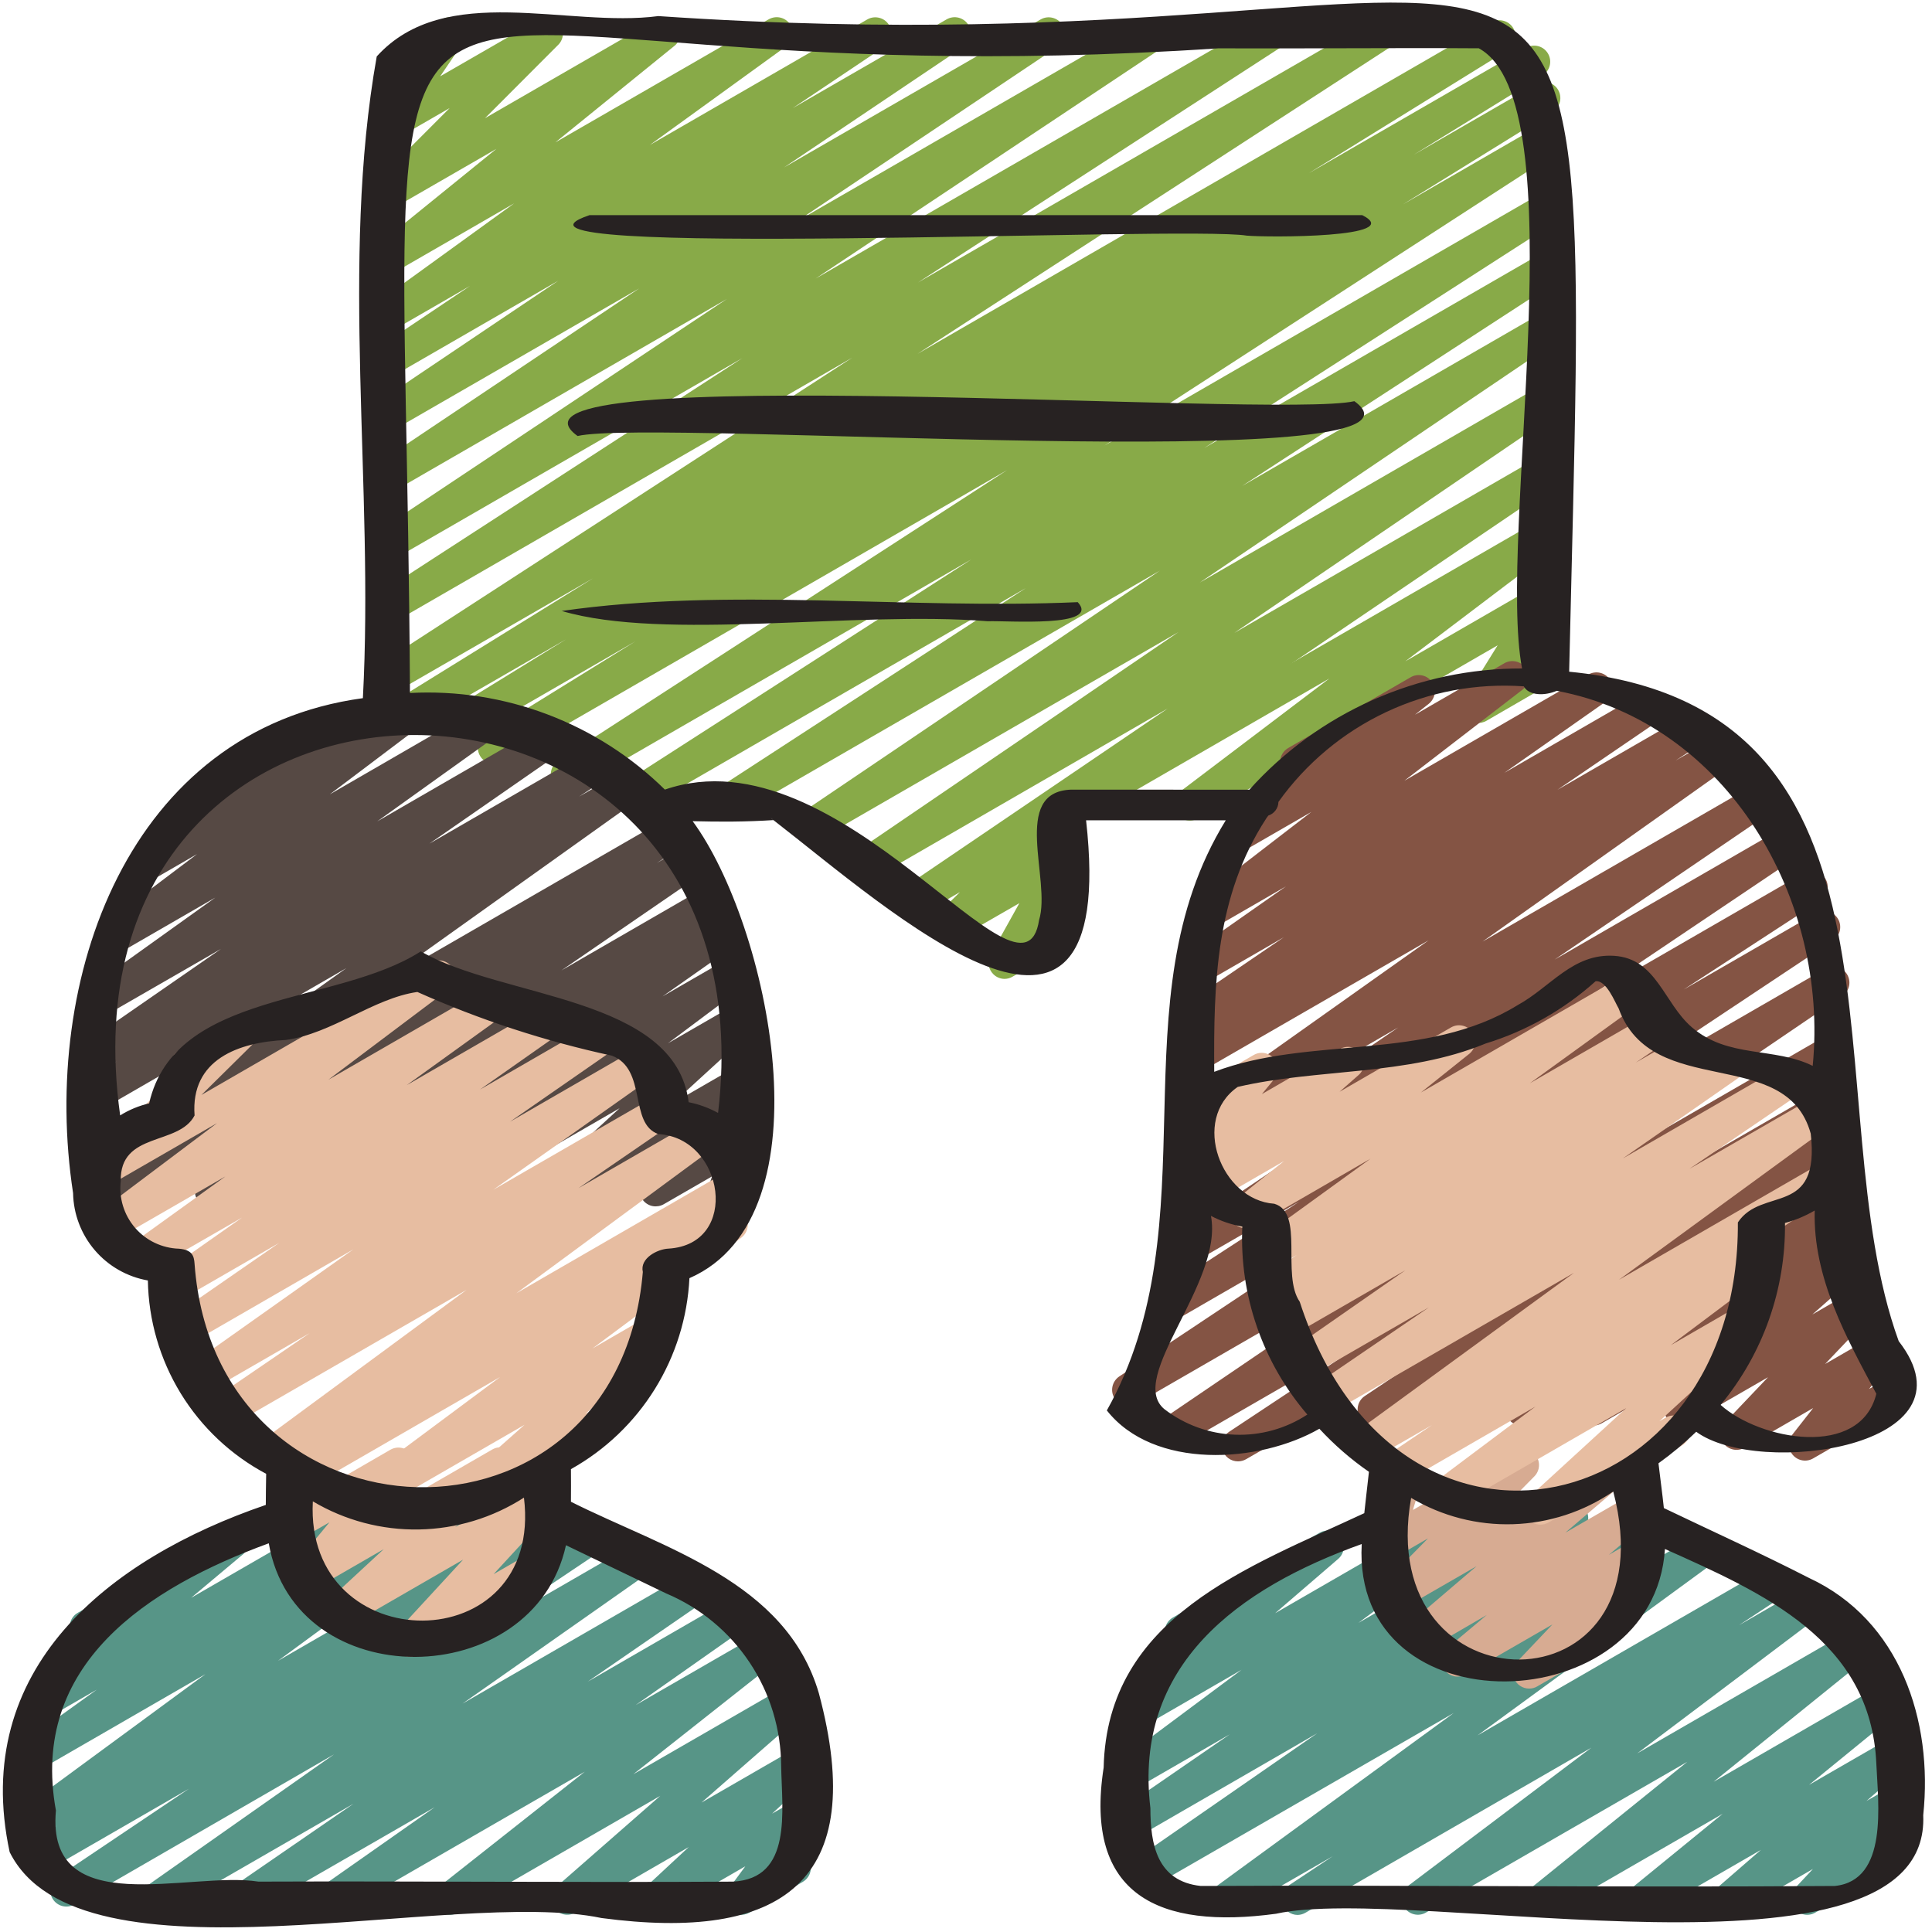 <svg width="52" height="52" viewBox="0 0 52 52" fill="none" xmlns="http://www.w3.org/2000/svg">
<g clip-path="url(#clip0_563_520)">
<path d="M29.012 22.1C28.916 22.1 28.824 22.069 28.748 22.011C28.672 21.952 28.618 21.871 28.593 21.779C28.568 21.687 28.575 21.589 28.611 21.501C28.648 21.413 28.712 21.339 28.795 21.291L41.369 14.032C41.464 13.976 41.578 13.959 41.685 13.984C41.793 14.009 41.888 14.074 41.949 14.166C42.01 14.259 42.034 14.371 42.015 14.48C41.996 14.589 41.936 14.687 41.847 14.753L37.825 17.799L41.37 15.752C41.454 15.702 41.552 15.683 41.649 15.696C41.745 15.709 41.834 15.754 41.902 15.824C41.97 15.894 42.012 15.985 42.021 16.082C42.031 16.179 42.008 16.276 41.955 16.358L41.072 17.783L41.372 17.61C41.421 17.578 41.477 17.557 41.534 17.548C41.592 17.538 41.651 17.541 41.708 17.555C41.764 17.569 41.818 17.594 41.864 17.629C41.911 17.664 41.95 17.708 41.98 17.759C42.009 17.809 42.028 17.865 42.035 17.923C42.042 17.981 42.037 18.04 42.021 18.096C42.004 18.152 41.977 18.205 41.94 18.25C41.903 18.295 41.857 18.332 41.805 18.36L40.01 19.399C39.926 19.449 39.828 19.468 39.731 19.455C39.635 19.442 39.546 19.397 39.478 19.327C39.41 19.257 39.368 19.166 39.359 19.069C39.349 18.972 39.372 18.875 39.425 18.793L40.309 17.369L32.233 22.031C32.138 22.084 32.026 22.099 31.92 22.073C31.814 22.048 31.721 21.983 31.661 21.892C31.6 21.801 31.577 21.69 31.594 21.582C31.612 21.475 31.669 21.378 31.756 21.311L35.78 18.262L29.228 22.045C29.162 22.082 29.087 22.101 29.012 22.1Z" fill="#88AA48"/>
<path d="M27.04 26.347C26.984 26.347 26.928 26.336 26.876 26.314C26.824 26.293 26.777 26.262 26.737 26.222C26.669 26.155 26.625 26.069 26.611 25.975C26.598 25.881 26.615 25.785 26.661 25.702L27.436 24.309L25.78 25.262C25.689 25.314 25.582 25.331 25.479 25.311C25.376 25.289 25.284 25.232 25.221 25.148C25.157 25.065 25.126 24.961 25.133 24.856C25.14 24.751 25.186 24.653 25.26 24.579L25.838 24.011L24.861 24.575C24.764 24.633 24.648 24.65 24.538 24.623C24.428 24.597 24.333 24.528 24.273 24.433C24.213 24.337 24.193 24.221 24.217 24.111C24.241 24 24.307 23.904 24.401 23.841L31.434 19.067L23.573 23.607C23.477 23.66 23.363 23.674 23.257 23.646C23.15 23.618 23.058 23.55 23 23.457C22.941 23.364 22.92 23.252 22.941 23.143C22.962 23.035 23.024 22.939 23.113 22.875L31.718 17.013L22.142 22.539C22.044 22.595 21.93 22.61 21.821 22.583C21.713 22.556 21.619 22.488 21.56 22.393C21.5 22.298 21.48 22.184 21.503 22.074C21.526 21.965 21.59 21.869 21.682 21.805L31.216 15.36L19.686 22.013C19.588 22.067 19.474 22.081 19.366 22.053C19.258 22.024 19.166 21.956 19.107 21.861C19.049 21.766 19.029 21.652 19.053 21.543C19.076 21.434 19.14 21.339 19.232 21.276L27.614 15.826L17.196 21.84C17.099 21.896 16.983 21.911 16.874 21.883C16.765 21.855 16.671 21.785 16.612 21.689C16.554 21.593 16.535 21.478 16.559 21.368C16.584 21.258 16.651 21.162 16.745 21.101L26.143 15.057L15.469 21.219C15.371 21.273 15.256 21.288 15.148 21.26C15.04 21.231 14.947 21.162 14.888 21.067C14.83 20.971 14.811 20.857 14.835 20.748C14.858 20.638 14.924 20.543 15.017 20.48L27.107 12.653L13.495 20.511C13.397 20.562 13.283 20.574 13.177 20.544C13.07 20.514 12.979 20.444 12.923 20.349C12.866 20.254 12.848 20.141 12.872 20.034C12.896 19.926 12.96 19.831 13.051 19.769L17.105 17.26L12.251 20.062C12.153 20.118 12.037 20.133 11.927 20.104C11.818 20.075 11.725 20.004 11.667 19.907C11.609 19.81 11.591 19.695 11.617 19.585C11.643 19.475 11.711 19.379 11.807 19.319L15.246 17.201L11.04 19.627C10.943 19.678 10.829 19.69 10.722 19.66C10.616 19.63 10.525 19.56 10.468 19.465C10.412 19.37 10.393 19.257 10.417 19.149C10.441 19.042 10.505 18.947 10.597 18.885L15.957 15.567L10.643 18.633C10.545 18.693 10.427 18.712 10.315 18.685C10.203 18.658 10.107 18.588 10.047 18.49C9.987 18.392 9.968 18.274 9.995 18.162C10.022 18.05 10.092 17.954 10.19 17.894L22.941 9.625L10.643 16.727C10.594 16.756 10.54 16.776 10.484 16.785C10.428 16.794 10.37 16.792 10.315 16.778C10.26 16.765 10.208 16.741 10.162 16.707C10.116 16.674 10.077 16.632 10.047 16.583C10.017 16.535 9.997 16.481 9.988 16.425C9.98 16.368 9.982 16.311 9.995 16.256C10.008 16.2 10.033 16.148 10.066 16.102C10.1 16.056 10.142 16.017 10.19 15.987L19.978 9.64L10.643 15.028C10.545 15.083 10.43 15.099 10.322 15.071C10.213 15.044 10.119 14.975 10.06 14.88C10.001 14.785 9.981 14.67 10.005 14.561C10.028 14.451 10.093 14.355 10.186 14.292L19.565 8.046L10.643 13.198C10.546 13.252 10.431 13.267 10.323 13.239C10.215 13.212 10.122 13.143 10.063 13.049C10.004 12.954 9.984 12.84 10.007 12.731C10.029 12.622 10.093 12.526 10.185 12.463L17.205 7.762L10.643 11.547C10.546 11.601 10.432 11.616 10.324 11.588C10.217 11.56 10.124 11.492 10.065 11.398C10.006 11.304 9.986 11.191 10.008 11.082C10.03 10.973 10.093 10.877 10.184 10.813L15.025 7.556L10.643 10.085C10.546 10.139 10.431 10.154 10.323 10.126C10.215 10.098 10.122 10.03 10.063 9.936C10.004 9.841 9.984 9.727 10.007 9.618C10.029 9.509 10.093 9.413 10.185 9.35L12.653 7.694L10.643 8.854C10.546 8.909 10.433 8.925 10.325 8.899C10.217 8.873 10.124 8.807 10.063 8.714C10.003 8.621 9.981 8.508 10.001 8.399C10.021 8.29 10.082 8.193 10.172 8.128L13.84 5.473L10.643 7.318C10.548 7.372 10.437 7.389 10.331 7.365C10.225 7.341 10.132 7.277 10.07 7.188C10.008 7.098 9.983 6.989 9.998 6.881C10.014 6.773 10.069 6.675 10.153 6.607L13.36 4.007L10.643 5.574C10.552 5.623 10.446 5.639 10.345 5.618C10.243 5.596 10.152 5.539 10.09 5.457C10.027 5.374 9.995 5.272 10.001 5.168C10.008 5.065 10.051 4.967 10.123 4.892L12.102 2.909L10.645 3.75C10.56 3.799 10.461 3.817 10.364 3.803C10.268 3.788 10.179 3.741 10.112 3.669C10.045 3.597 10.005 3.505 9.997 3.407C9.99 3.31 10.016 3.212 10.071 3.131L10.735 2.154C10.636 2.167 10.535 2.145 10.45 2.092C10.365 2.04 10.301 1.959 10.268 1.864C10.236 1.769 10.237 1.666 10.273 1.572C10.307 1.479 10.374 1.4 10.461 1.349L11.896 0.52C11.981 0.472 12.079 0.453 12.176 0.468C12.273 0.483 12.362 0.53 12.428 0.601C12.495 0.673 12.535 0.765 12.543 0.862C12.55 0.96 12.525 1.057 12.47 1.138L11.848 2.054L14.51 0.52C14.601 0.47 14.707 0.454 14.808 0.476C14.909 0.497 15 0.554 15.063 0.637C15.126 0.719 15.157 0.822 15.151 0.925C15.145 1.029 15.102 1.127 15.03 1.201L13.054 3.181L17.666 0.52C17.761 0.466 17.872 0.449 17.978 0.473C18.084 0.498 18.177 0.561 18.239 0.65C18.3 0.74 18.326 0.849 18.311 0.957C18.295 1.065 18.24 1.163 18.156 1.232L14.949 3.832L20.69 0.52C20.786 0.465 20.9 0.449 21.008 0.475C21.115 0.501 21.209 0.567 21.269 0.66C21.33 0.753 21.352 0.866 21.332 0.975C21.311 1.084 21.25 1.181 21.161 1.246L17.495 3.9L23.349 0.52C23.446 0.466 23.56 0.452 23.668 0.48C23.775 0.507 23.868 0.575 23.926 0.67C23.985 0.764 24.006 0.877 23.983 0.986C23.961 1.094 23.898 1.19 23.807 1.254L21.339 2.909L25.48 0.52C25.577 0.465 25.692 0.449 25.8 0.476C25.909 0.504 26.003 0.572 26.062 0.667C26.121 0.761 26.142 0.876 26.119 0.985C26.096 1.094 26.032 1.191 25.939 1.254L21.102 4.507L28.015 0.52C28.112 0.466 28.226 0.452 28.334 0.48C28.441 0.507 28.534 0.575 28.593 0.67C28.651 0.764 28.672 0.877 28.65 0.986C28.628 1.094 28.564 1.19 28.474 1.254L21.453 5.955L30.872 0.52C30.97 0.467 31.083 0.453 31.191 0.481C31.297 0.509 31.39 0.578 31.448 0.672C31.507 0.766 31.527 0.878 31.505 0.987C31.483 1.095 31.42 1.191 31.329 1.255L21.952 7.498L34.043 0.52C34.141 0.463 34.257 0.447 34.366 0.474C34.476 0.502 34.571 0.571 34.63 0.668C34.689 0.764 34.708 0.88 34.683 0.99C34.658 1.101 34.591 1.197 34.496 1.258L24.707 7.604L36.982 0.52C37.08 0.465 37.195 0.451 37.303 0.479C37.412 0.507 37.505 0.576 37.563 0.672C37.622 0.767 37.641 0.882 37.617 0.991C37.593 1.1 37.528 1.196 37.435 1.258L24.695 9.524L40.153 0.596C40.251 0.544 40.365 0.531 40.473 0.561C40.58 0.591 40.672 0.66 40.729 0.756C40.786 0.851 40.804 0.965 40.78 1.074C40.755 1.182 40.69 1.277 40.597 1.339L35.224 4.664L41.069 1.289C41.167 1.23 41.286 1.213 41.397 1.241C41.508 1.269 41.604 1.34 41.663 1.439C41.722 1.538 41.739 1.656 41.711 1.767C41.682 1.879 41.611 1.974 41.513 2.033L38.054 4.164L41.357 2.258C41.456 2.204 41.571 2.191 41.679 2.221C41.786 2.25 41.879 2.321 41.936 2.417C41.993 2.513 42.011 2.627 41.986 2.736C41.961 2.845 41.895 2.94 41.801 3.001L37.759 5.502L41.359 3.422C41.457 3.367 41.573 3.351 41.682 3.379C41.791 3.408 41.885 3.477 41.943 3.573C42.002 3.669 42.021 3.784 41.996 3.894C41.971 4.004 41.905 4.1 41.811 4.162L29.727 11.992L41.361 5.273C41.459 5.215 41.576 5.199 41.686 5.226C41.796 5.254 41.891 5.324 41.95 5.421C42.009 5.518 42.028 5.635 42.002 5.745C41.976 5.856 41.908 5.952 41.812 6.013L32.408 12.06L41.363 6.891C41.46 6.836 41.575 6.822 41.684 6.85C41.792 6.878 41.885 6.947 41.943 7.043C42.002 7.138 42.021 7.253 41.997 7.362C41.973 7.471 41.908 7.567 41.815 7.629L33.432 13.08L41.364 8.501C41.461 8.448 41.575 8.434 41.682 8.462C41.789 8.49 41.881 8.557 41.94 8.651C41.998 8.745 42.019 8.857 41.998 8.966C41.976 9.074 41.914 9.17 41.824 9.234L32.29 15.681L41.365 10.441C41.462 10.384 41.578 10.368 41.686 10.395C41.795 10.422 41.89 10.49 41.95 10.585C42.009 10.68 42.03 10.794 42.007 10.904C41.984 11.014 41.919 11.111 41.826 11.174L33.223 17.034L41.37 12.332C41.467 12.274 41.583 12.257 41.693 12.284C41.802 12.31 41.898 12.379 41.958 12.474C42.018 12.57 42.038 12.686 42.014 12.796C41.99 12.907 41.924 13.003 41.83 13.066L28.98 21.779C29.009 21.857 29.015 21.942 28.997 22.023C28.978 22.104 28.937 22.178 28.877 22.237L28.301 22.804L28.357 22.771C28.439 22.723 28.535 22.704 28.629 22.716C28.723 22.728 28.81 22.771 28.878 22.837C28.946 22.904 28.989 22.991 29.003 23.084C29.017 23.178 28.999 23.274 28.953 23.357L28.178 24.751L28.332 24.665C28.382 24.633 28.437 24.612 28.494 24.603C28.552 24.593 28.611 24.595 28.668 24.609C28.725 24.623 28.778 24.648 28.825 24.683C28.872 24.719 28.911 24.763 28.94 24.813C28.969 24.864 28.988 24.92 28.995 24.978C29.002 25.036 28.997 25.095 28.981 25.151C28.965 25.207 28.937 25.259 28.9 25.305C28.863 25.35 28.817 25.387 28.766 25.414L27.255 26.286C27.19 26.325 27.116 26.346 27.04 26.347Z" fill="#88AA48"/>
<path d="M6.559 51.541C6.466 51.541 6.376 51.511 6.302 51.456C6.228 51.401 6.173 51.324 6.145 51.236C6.118 51.148 6.119 51.053 6.15 50.965C6.18 50.878 6.237 50.803 6.314 50.75L9.513 48.549L4.43 51.48C4.334 51.533 4.221 51.547 4.115 51.52C4.008 51.493 3.916 51.426 3.857 51.333C3.797 51.241 3.776 51.129 3.796 51.021C3.816 50.913 3.876 50.816 3.965 50.751L8.992 47.218L1.993 51.263C1.896 51.316 1.783 51.329 1.676 51.301C1.57 51.273 1.478 51.205 1.419 51.111C1.361 51.018 1.341 50.906 1.362 50.797C1.384 50.689 1.446 50.593 1.536 50.529L5.089 48.142L1.222 50.373C1.124 50.43 1.008 50.447 0.898 50.419C0.789 50.391 0.694 50.322 0.635 50.225C0.576 50.129 0.557 50.013 0.582 49.903C0.607 49.792 0.674 49.696 0.769 49.635L1.531 49.137L1.109 49.381C1.013 49.436 0.9 49.453 0.792 49.427C0.684 49.401 0.59 49.336 0.53 49.243C0.469 49.15 0.446 49.037 0.466 48.928C0.486 48.819 0.547 48.722 0.636 48.656L5.529 45.06L1.114 47.609C1.018 47.658 0.908 47.67 0.805 47.642C0.701 47.615 0.611 47.55 0.553 47.46C0.495 47.37 0.472 47.262 0.488 47.156C0.505 47.05 0.561 46.954 0.644 46.887L2.605 45.477L1.336 46.209C1.241 46.267 1.129 46.286 1.021 46.264C0.913 46.241 0.817 46.178 0.754 46.088C0.691 45.997 0.665 45.886 0.68 45.777C0.696 45.668 0.753 45.569 0.84 45.5L2.368 44.213C2.283 44.222 2.197 44.208 2.12 44.17C2.043 44.132 1.979 44.074 1.934 44.001C1.877 43.901 1.861 43.783 1.891 43.672C1.921 43.561 1.993 43.466 2.093 43.409L6.045 41.127C6.139 41.072 6.25 41.055 6.356 41.078C6.462 41.101 6.556 41.163 6.618 41.252C6.68 41.341 6.707 41.451 6.693 41.558C6.678 41.666 6.624 41.764 6.541 41.834L5.145 43.005L9.687 40.384C9.783 40.328 9.897 40.312 10.005 40.338C10.113 40.364 10.207 40.43 10.267 40.524C10.328 40.617 10.35 40.73 10.329 40.84C10.309 40.949 10.247 41.046 10.156 41.111L8.193 42.521L11.899 40.387C11.994 40.331 12.108 40.315 12.216 40.34C12.324 40.366 12.417 40.432 12.478 40.525C12.539 40.618 12.561 40.73 12.542 40.839C12.522 40.948 12.461 41.046 12.372 41.111L7.481 44.702L14.755 40.502C14.853 40.442 14.971 40.423 15.083 40.45C15.194 40.476 15.291 40.546 15.351 40.644C15.412 40.742 15.43 40.86 15.404 40.972C15.377 41.084 15.307 41.18 15.209 41.24L14.456 41.732L15.756 40.982C15.853 40.928 15.968 40.913 16.076 40.94C16.184 40.968 16.277 41.036 16.336 41.131C16.395 41.226 16.415 41.339 16.392 41.449C16.369 41.558 16.305 41.654 16.214 41.717L12.653 44.107L17.016 41.588C17.113 41.533 17.227 41.517 17.334 41.544C17.442 41.571 17.536 41.638 17.595 41.732C17.655 41.825 17.677 41.938 17.655 42.047C17.634 42.156 17.572 42.253 17.482 42.318L12.449 45.853L18.552 42.33C18.649 42.274 18.763 42.258 18.872 42.285C18.98 42.312 19.074 42.38 19.133 42.475C19.193 42.569 19.214 42.683 19.192 42.792C19.169 42.902 19.106 42.998 19.014 43.062L15.817 45.263L19.64 43.055C19.737 42.999 19.852 42.982 19.961 43.008C20.069 43.034 20.164 43.102 20.224 43.196C20.284 43.29 20.306 43.404 20.284 43.514C20.262 43.624 20.198 43.721 20.107 43.785L17.107 45.894L20.459 43.96C20.553 43.906 20.665 43.889 20.771 43.914C20.878 43.938 20.971 44.002 21.032 44.093C21.094 44.183 21.119 44.293 21.102 44.401C21.086 44.509 21.029 44.607 20.944 44.675L17.047 47.753L21.171 45.373C21.264 45.319 21.374 45.303 21.479 45.325C21.583 45.348 21.676 45.409 21.738 45.496C21.801 45.584 21.829 45.691 21.817 45.798C21.805 45.904 21.753 46.003 21.673 46.074L18.881 48.516L21.424 47.049C21.516 46.994 21.625 46.976 21.73 46.997C21.835 47.019 21.929 47.078 21.993 47.165C22.056 47.251 22.086 47.358 22.075 47.464C22.065 47.571 22.015 47.67 21.936 47.742L20.781 48.815L21.424 48.444C21.51 48.394 21.611 48.376 21.709 48.392C21.807 48.407 21.897 48.457 21.963 48.531C22.03 48.605 22.069 48.7 22.073 48.799C22.078 48.899 22.048 48.997 21.989 49.077L21.424 49.843C21.516 49.85 21.604 49.886 21.674 49.947C21.744 50.007 21.793 50.088 21.814 50.178C21.834 50.269 21.825 50.363 21.788 50.448C21.752 50.532 21.689 50.603 21.609 50.65L20.172 51.479C20.085 51.528 19.985 51.547 19.887 51.531C19.789 51.515 19.7 51.466 19.634 51.392C19.567 51.318 19.529 51.224 19.524 51.124C19.519 51.025 19.548 50.928 19.607 50.847L20.06 50.232L17.893 51.481C17.801 51.535 17.692 51.552 17.587 51.53C17.483 51.509 17.39 51.449 17.327 51.363C17.264 51.277 17.234 51.171 17.244 51.065C17.254 50.959 17.303 50.86 17.382 50.788L18.537 49.714L15.48 51.48C15.387 51.532 15.278 51.548 15.174 51.525C15.07 51.502 14.978 51.441 14.916 51.355C14.854 51.268 14.825 51.161 14.837 51.055C14.849 50.949 14.899 50.851 14.979 50.78L17.772 48.335L12.324 51.48C12.229 51.534 12.117 51.551 12.011 51.526C11.905 51.502 11.811 51.438 11.75 51.347C11.689 51.257 11.664 51.147 11.68 51.039C11.697 50.931 11.753 50.833 11.839 50.765L15.739 47.686L9.162 51.48C9.065 51.534 8.952 51.549 8.844 51.523C8.737 51.496 8.644 51.429 8.584 51.336C8.525 51.242 8.503 51.13 8.524 51.021C8.544 50.913 8.606 50.816 8.695 50.751L11.7 48.642L6.776 51.48C6.71 51.519 6.635 51.54 6.559 51.541Z" fill="#579587"/>
<path d="M34.927 51.541C34.834 51.541 34.743 51.511 34.668 51.455C34.593 51.4 34.538 51.321 34.512 51.232C34.485 51.143 34.487 51.047 34.519 50.96C34.551 50.872 34.61 50.797 34.688 50.746L35.87 49.961L33.231 51.48C33.136 51.534 33.023 51.55 32.916 51.523C32.809 51.497 32.716 51.431 32.656 51.339C32.595 51.247 32.573 51.135 32.592 51.027C32.611 50.918 32.671 50.821 32.759 50.755L39.126 46.107L30.94 50.827C30.843 50.88 30.73 50.894 30.624 50.867C30.517 50.839 30.425 50.772 30.366 50.679C30.307 50.586 30.286 50.474 30.307 50.366C30.327 50.258 30.388 50.162 30.477 50.097L35.455 46.65L30.576 49.468C30.479 49.524 30.364 49.54 30.256 49.513C30.148 49.486 30.054 49.418 29.994 49.323C29.935 49.229 29.914 49.115 29.936 49.006C29.959 48.896 30.022 48.8 30.114 48.736L33.101 46.679L30.576 48.136C30.48 48.192 30.367 48.209 30.259 48.184C30.151 48.158 30.057 48.093 29.996 48C29.935 47.908 29.912 47.795 29.931 47.686C29.951 47.577 30.011 47.48 30.1 47.414L33.416 44.943L30.767 46.474C30.673 46.527 30.564 46.543 30.459 46.52C30.355 46.497 30.262 46.435 30.2 46.348C30.138 46.261 30.11 46.153 30.123 46.047C30.135 45.94 30.187 45.842 30.267 45.771L31.969 44.305C31.868 44.353 31.753 44.36 31.647 44.325C31.541 44.29 31.453 44.215 31.401 44.117C31.348 44.018 31.336 43.904 31.366 43.796C31.396 43.689 31.466 43.597 31.562 43.54L35.52 41.253C35.613 41.2 35.723 41.183 35.828 41.206C35.933 41.229 36.026 41.29 36.089 41.378C36.151 41.466 36.178 41.573 36.166 41.68C36.153 41.787 36.101 41.886 36.02 41.956L34.32 43.42L39.397 40.489C39.493 40.433 39.606 40.416 39.714 40.442C39.822 40.467 39.916 40.533 39.977 40.625C40.038 40.718 40.061 40.83 40.042 40.939C40.022 41.048 39.962 41.146 39.873 41.212L36.562 43.68L42.093 40.487C42.19 40.43 42.306 40.412 42.416 40.439C42.525 40.465 42.62 40.533 42.68 40.629C42.741 40.724 42.761 40.839 42.738 40.949C42.715 41.06 42.65 41.157 42.556 41.219L39.562 43.28L44.18 40.615C44.277 40.561 44.391 40.545 44.499 40.572C44.607 40.6 44.7 40.667 44.759 40.761C44.819 40.855 44.84 40.968 44.818 41.077C44.797 41.186 44.734 41.283 44.643 41.347L39.668 44.791L45.664 41.33C45.76 41.277 45.872 41.263 45.978 41.289C46.084 41.316 46.176 41.381 46.235 41.472C46.295 41.564 46.318 41.675 46.3 41.782C46.281 41.89 46.223 41.987 46.136 42.053L39.768 46.709L47.532 42.227C47.629 42.174 47.743 42.159 47.851 42.188C47.958 42.216 48.051 42.284 48.109 42.379C48.168 42.473 48.188 42.587 48.165 42.695C48.142 42.804 48.079 42.9 47.987 42.963L46.805 43.743L48.524 42.751C48.619 42.696 48.732 42.68 48.839 42.705C48.946 42.731 49.04 42.796 49.101 42.888C49.161 42.979 49.185 43.091 49.166 43.199C49.148 43.308 49.089 43.405 49.001 43.472L44.067 47.192L49.781 43.893C49.875 43.838 49.987 43.82 50.094 43.844C50.201 43.868 50.295 43.931 50.357 44.021C50.419 44.112 50.445 44.222 50.428 44.331C50.412 44.439 50.356 44.537 50.27 44.606L46.122 47.957L50.593 45.376C50.687 45.321 50.799 45.303 50.905 45.327C51.012 45.351 51.106 45.414 51.168 45.504C51.23 45.594 51.256 45.704 51.24 45.813C51.224 45.921 51.168 46.019 51.083 46.088L48.691 48.04L50.873 46.782C50.967 46.728 51.077 46.711 51.181 46.734C51.286 46.757 51.379 46.819 51.442 46.906C51.504 46.993 51.532 47.101 51.519 47.208C51.507 47.315 51.455 47.413 51.374 47.484L50.237 48.473L50.891 48.096C50.981 48.044 51.087 48.026 51.189 48.045C51.291 48.064 51.383 48.12 51.447 48.201C51.512 48.283 51.545 48.385 51.541 48.489C51.536 48.593 51.495 48.691 51.424 48.767L50.935 49.287C51.035 49.255 51.144 49.261 51.24 49.304C51.337 49.346 51.415 49.423 51.459 49.518C51.503 49.614 51.511 49.722 51.481 49.824C51.451 49.925 51.386 50.011 51.296 50.067L48.855 51.48C48.765 51.532 48.66 51.549 48.558 51.529C48.456 51.51 48.365 51.455 48.3 51.373C48.236 51.292 48.203 51.191 48.206 51.087C48.211 50.984 48.252 50.885 48.322 50.809L48.795 50.304L46.757 51.48C46.663 51.533 46.554 51.55 46.449 51.527C46.344 51.504 46.251 51.443 46.188 51.356C46.126 51.268 46.098 51.161 46.111 51.054C46.123 50.947 46.175 50.849 46.256 50.778L47.395 49.79L44.467 51.48C44.373 51.535 44.261 51.552 44.155 51.528C44.048 51.505 43.955 51.441 43.893 51.352C43.831 51.262 43.805 51.152 43.82 51.044C43.836 50.936 43.891 50.838 43.976 50.769L46.367 48.818L41.754 51.48C41.66 51.534 41.549 51.551 41.443 51.527C41.337 51.502 41.243 51.439 41.182 51.35C41.12 51.26 41.094 51.151 41.11 51.043C41.125 50.935 41.18 50.837 41.265 50.768L45.413 47.42L38.374 51.48C38.279 51.534 38.167 51.549 38.06 51.523C37.954 51.498 37.861 51.432 37.801 51.341C37.74 51.25 37.717 51.139 37.735 51.031C37.753 50.923 37.811 50.826 37.898 50.759L42.832 47.039L35.139 51.48C35.075 51.518 35.002 51.539 34.927 51.541Z" fill="#579587"/>
<path d="M41.154 45.448C41.069 45.448 40.986 45.423 40.916 45.376C40.845 45.33 40.789 45.263 40.756 45.185C40.723 45.108 40.713 45.022 40.728 44.938C40.743 44.855 40.782 44.778 40.84 44.717L41.784 43.722L39.45 45.067C39.356 45.121 39.245 45.139 39.139 45.116C39.033 45.092 38.939 45.03 38.877 44.941C38.814 44.852 38.788 44.743 38.802 44.635C38.816 44.528 38.87 44.429 38.954 44.359L40.017 43.467L38.48 44.361C38.386 44.415 38.276 44.432 38.17 44.409C38.065 44.386 37.972 44.324 37.909 44.236C37.847 44.148 37.82 44.04 37.833 43.932C37.847 43.825 37.9 43.727 37.982 43.657L39.742 42.154L37.774 43.289C37.683 43.341 37.577 43.358 37.474 43.338C37.372 43.317 37.28 43.26 37.216 43.178C37.153 43.095 37.121 42.992 37.126 42.888C37.132 42.784 37.176 42.685 37.248 42.611L38.435 41.406L37.515 41.937C37.44 41.98 37.354 42 37.267 41.993C37.181 41.987 37.098 41.955 37.03 41.901C36.962 41.847 36.912 41.774 36.886 41.691C36.86 41.609 36.86 41.52 36.884 41.437L37.288 40.098C37.209 40.061 37.144 40.001 37.101 39.925C37.044 39.825 37.028 39.707 37.058 39.597C37.087 39.486 37.16 39.391 37.259 39.334L37.722 39.066C37.798 39.023 37.884 39.003 37.971 39.01C38.057 39.016 38.139 39.048 38.208 39.102C38.275 39.156 38.326 39.229 38.352 39.312C38.378 39.394 38.378 39.483 38.353 39.566L38.029 40.641L40.775 39.056C40.866 39.004 40.972 38.987 41.074 39.007C41.177 39.028 41.268 39.084 41.332 39.167C41.396 39.249 41.428 39.352 41.422 39.456C41.416 39.561 41.373 39.659 41.3 39.734L40.111 40.941L43.394 39.046C43.487 38.993 43.597 38.977 43.702 39C43.807 39.023 43.899 39.085 43.961 39.172C44.023 39.26 44.051 39.368 44.038 39.474C44.025 39.581 43.973 39.679 43.892 39.75L42.13 41.253L43.871 40.249C43.965 40.196 44.075 40.18 44.18 40.204C44.285 40.228 44.377 40.29 44.439 40.378C44.501 40.466 44.527 40.574 44.514 40.681C44.501 40.787 44.448 40.885 44.366 40.955L43.302 41.849L43.942 41.48C44.032 41.427 44.138 41.41 44.24 41.429C44.343 41.449 44.435 41.505 44.499 41.587C44.564 41.669 44.596 41.771 44.591 41.875C44.586 41.98 44.544 42.078 44.472 42.154L43.432 43.248C43.514 43.242 43.597 43.259 43.67 43.297C43.743 43.335 43.805 43.393 43.847 43.463C43.904 43.563 43.92 43.681 43.89 43.792C43.86 43.903 43.788 43.997 43.689 44.054L41.369 45.393C41.304 45.431 41.229 45.449 41.154 45.448Z" fill="#D7AB92"/>
<path d="M33.319 39.333C33.226 39.333 33.135 39.303 33.06 39.247C32.986 39.192 32.931 39.114 32.904 39.024C32.877 38.935 32.88 38.84 32.911 38.752C32.943 38.664 33.002 38.59 33.08 38.538L37.527 35.591L31.797 38.899C31.7 38.953 31.586 38.968 31.478 38.941C31.37 38.913 31.277 38.846 31.218 38.751C31.158 38.657 31.138 38.544 31.16 38.434C31.182 38.325 31.245 38.229 31.337 38.165L39.323 32.738L30.576 37.787C30.479 37.84 30.364 37.855 30.257 37.827C30.149 37.798 30.057 37.73 29.998 37.636C29.939 37.541 29.919 37.428 29.942 37.319C29.965 37.21 30.029 37.114 30.12 37.051L37.44 32.181L31.743 35.474C31.645 35.531 31.529 35.548 31.42 35.52C31.31 35.492 31.215 35.423 31.156 35.327C31.097 35.23 31.078 35.114 31.103 35.004C31.128 34.894 31.195 34.797 31.29 34.736L34.971 32.341L32.094 34C31.997 34.055 31.883 34.07 31.774 34.042C31.667 34.014 31.573 33.946 31.515 33.851C31.456 33.757 31.435 33.643 31.458 33.534C31.481 33.425 31.545 33.328 31.637 33.265L37.353 29.424L32.275 32.355C32.178 32.41 32.064 32.425 31.956 32.398C31.848 32.37 31.755 32.302 31.696 32.208C31.637 32.114 31.616 32 31.638 31.891C31.661 31.782 31.724 31.686 31.815 31.622L37.633 27.654L32.309 30.725C32.213 30.781 32.098 30.797 31.99 30.771C31.882 30.744 31.788 30.677 31.728 30.584C31.668 30.49 31.646 30.376 31.667 30.267C31.689 30.158 31.751 30.061 31.842 29.996L38.452 25.308L32.309 28.854C32.212 28.91 32.096 28.925 31.987 28.897C31.879 28.869 31.785 28.8 31.726 28.704C31.667 28.609 31.648 28.494 31.672 28.384C31.696 28.275 31.762 28.179 31.855 28.116L32.498 27.695L32.309 27.804C32.212 27.858 32.098 27.873 31.99 27.846C31.882 27.818 31.789 27.75 31.73 27.656C31.671 27.562 31.65 27.448 31.672 27.339C31.694 27.23 31.758 27.134 31.849 27.07L34.554 25.226L32.341 26.504C32.245 26.558 32.131 26.574 32.023 26.547C31.915 26.52 31.822 26.453 31.762 26.36C31.702 26.266 31.681 26.153 31.702 26.044C31.723 25.935 31.785 25.838 31.876 25.774L34.61 23.858L32.603 25.017C32.508 25.073 32.395 25.09 32.287 25.066C32.179 25.041 32.085 24.977 32.024 24.885C31.962 24.793 31.938 24.681 31.956 24.573C31.974 24.464 32.033 24.366 32.121 24.299L35.296 21.853L33.485 22.898C33.391 22.953 33.279 22.97 33.172 22.946C33.065 22.922 32.971 22.858 32.91 22.768C32.848 22.677 32.823 22.567 32.839 22.459C32.855 22.35 32.912 22.252 32.998 22.184L34.645 20.869C34.584 20.828 34.534 20.772 34.501 20.707C34.468 20.641 34.451 20.568 34.454 20.495C34.457 20.421 34.478 20.349 34.516 20.287C34.554 20.223 34.607 20.171 34.671 20.134L37.968 18.228C38.063 18.173 38.175 18.156 38.282 18.18C38.389 18.204 38.483 18.268 38.544 18.358C38.606 18.449 38.631 18.559 38.615 18.668C38.598 18.776 38.541 18.874 38.456 18.942L38.084 19.237L40.49 17.851C40.586 17.796 40.698 17.78 40.805 17.805C40.912 17.83 41.005 17.894 41.066 17.985C41.127 18.077 41.152 18.188 41.134 18.296C41.116 18.404 41.058 18.502 40.971 18.569L37.798 21.014L42.754 18.154C42.851 18.099 42.965 18.084 43.073 18.11C43.18 18.137 43.274 18.204 43.334 18.298C43.393 18.392 43.415 18.505 43.394 18.614C43.372 18.723 43.31 18.819 43.22 18.884L40.491 20.8L44.163 18.68C44.26 18.628 44.373 18.614 44.48 18.642C44.587 18.67 44.679 18.737 44.737 18.83C44.796 18.924 44.817 19.036 44.796 19.144C44.775 19.252 44.713 19.348 44.624 19.413L41.918 21.258L45.272 19.322C45.37 19.263 45.487 19.245 45.597 19.272C45.708 19.299 45.803 19.369 45.863 19.466C45.923 19.563 45.942 19.679 45.917 19.79C45.891 19.901 45.823 19.998 45.727 20.059L45.098 20.471L46.051 19.921C46.148 19.866 46.262 19.849 46.37 19.876C46.478 19.902 46.572 19.969 46.632 20.063C46.693 20.157 46.714 20.27 46.693 20.379C46.672 20.489 46.609 20.586 46.518 20.65L39.904 25.342L47.202 21.129C47.299 21.075 47.413 21.06 47.521 21.087C47.629 21.114 47.722 21.182 47.781 21.277C47.841 21.371 47.861 21.484 47.839 21.593C47.817 21.703 47.754 21.799 47.662 21.863L41.844 25.827L47.977 22.286C48.074 22.233 48.188 22.218 48.295 22.246C48.403 22.274 48.495 22.342 48.554 22.436C48.613 22.53 48.633 22.643 48.611 22.752C48.589 22.861 48.526 22.957 48.435 23.02L42.727 26.859L48.549 23.498C48.647 23.443 48.761 23.429 48.87 23.457C48.978 23.485 49.071 23.554 49.13 23.65C49.188 23.745 49.207 23.86 49.184 23.969C49.16 24.078 49.094 24.174 49.001 24.236L45.318 26.633L48.889 24.572C48.986 24.519 49.099 24.505 49.206 24.533C49.314 24.561 49.406 24.629 49.464 24.723C49.523 24.817 49.543 24.93 49.521 25.039C49.499 25.147 49.436 25.243 49.345 25.307L42.019 30.177L49.126 26.074C49.223 26.017 49.338 26.001 49.447 26.028C49.556 26.055 49.651 26.123 49.71 26.218C49.77 26.313 49.791 26.427 49.768 26.537C49.745 26.647 49.68 26.744 49.587 26.807L41.608 32.23L49.157 27.872C49.255 27.816 49.37 27.799 49.48 27.827C49.589 27.854 49.684 27.923 49.743 28.019C49.802 28.115 49.822 28.23 49.798 28.34C49.773 28.45 49.707 28.547 49.613 28.609L45.164 31.56L49.157 29.255C49.254 29.201 49.369 29.186 49.477 29.213C49.585 29.241 49.678 29.309 49.737 29.404C49.796 29.499 49.816 29.613 49.793 29.722C49.771 29.831 49.707 29.927 49.615 29.99L48.026 31.054L49.158 30.401C49.255 30.345 49.37 30.328 49.479 30.355C49.588 30.381 49.682 30.449 49.742 30.544C49.802 30.638 49.823 30.752 49.801 30.862C49.778 30.972 49.714 31.069 49.622 31.132L47.888 32.335L49.194 31.581C49.29 31.526 49.404 31.509 49.513 31.536C49.621 31.562 49.715 31.629 49.775 31.723C49.835 31.817 49.857 31.93 49.835 32.039C49.814 32.149 49.752 32.246 49.661 32.31L48.915 32.837L49.284 32.625C49.379 32.571 49.492 32.555 49.599 32.581C49.705 32.607 49.798 32.672 49.859 32.764C49.919 32.855 49.942 32.967 49.924 33.075C49.906 33.183 49.847 33.28 49.76 33.347L49.044 33.881L49.446 33.649C49.539 33.596 49.648 33.579 49.753 33.602C49.858 33.625 49.95 33.686 50.013 33.773C50.075 33.86 50.103 33.967 50.091 34.074C50.08 34.18 50.029 34.278 49.949 34.349L48.779 35.38L49.754 34.817C49.844 34.764 49.95 34.747 50.053 34.766C50.155 34.786 50.247 34.842 50.312 34.923C50.376 35.005 50.409 35.107 50.404 35.212C50.399 35.316 50.357 35.414 50.286 35.49L49.123 36.712L50.309 36.027C50.396 35.977 50.498 35.959 50.597 35.975C50.697 35.992 50.787 36.043 50.853 36.119C50.919 36.195 50.956 36.292 50.959 36.392C50.961 36.493 50.928 36.591 50.866 36.67L50.307 37.384L50.89 37.047C50.989 36.996 51.104 36.984 51.211 37.015C51.319 37.046 51.41 37.118 51.466 37.215C51.522 37.311 51.538 37.426 51.511 37.535C51.485 37.643 51.417 37.737 51.323 37.797L48.8 39.254C48.713 39.304 48.611 39.323 48.512 39.306C48.413 39.29 48.322 39.239 48.256 39.163C48.19 39.087 48.153 38.99 48.15 38.89C48.148 38.789 48.18 38.691 48.242 38.612L48.802 37.898L46.955 38.965C46.865 39.017 46.759 39.035 46.657 39.015C46.554 38.995 46.462 38.94 46.398 38.858C46.333 38.776 46.3 38.674 46.305 38.57C46.31 38.465 46.352 38.367 46.424 38.291L47.587 37.068L45.438 38.307C45.344 38.359 45.236 38.375 45.132 38.352C45.028 38.329 44.936 38.268 44.873 38.182C44.811 38.095 44.783 37.989 44.794 37.883C44.806 37.777 44.856 37.679 44.935 37.607L46.106 36.578L43.105 38.311C43.01 38.365 42.897 38.381 42.791 38.355C42.684 38.329 42.591 38.264 42.53 38.172C42.47 38.081 42.447 37.969 42.465 37.861C42.483 37.753 42.542 37.656 42.63 37.589L43.345 37.055L41.166 38.311C41.07 38.367 40.956 38.383 40.847 38.357C40.739 38.33 40.645 38.263 40.585 38.169C40.525 38.076 40.503 37.962 40.525 37.853C40.546 37.744 40.608 37.647 40.699 37.582L41.446 37.055L39.269 38.312C39.172 38.371 39.055 38.389 38.945 38.364C38.834 38.338 38.738 38.27 38.678 38.174C38.617 38.078 38.596 37.962 38.62 37.851C38.643 37.74 38.709 37.643 38.804 37.58L40.542 36.376L37.186 38.313C37.089 38.367 36.974 38.382 36.866 38.355C36.758 38.327 36.665 38.258 36.606 38.164C36.547 38.069 36.527 37.956 36.55 37.846C36.573 37.737 36.636 37.641 36.728 37.578L38.313 36.516L33.54 39.274C33.473 39.313 33.397 39.333 33.319 39.333Z" fill="#845444"/>
<path d="M41.462 41.036C41.374 41.036 41.289 41.01 41.217 40.96C41.144 40.911 41.089 40.841 41.057 40.76C41.025 40.678 41.019 40.589 41.039 40.504C41.059 40.419 41.104 40.342 41.169 40.283L43.769 37.901L39.156 40.565C39.06 40.62 38.947 40.637 38.84 40.612C38.733 40.586 38.639 40.521 38.578 40.429C38.517 40.337 38.494 40.225 38.513 40.116C38.531 40.007 38.591 39.91 38.679 39.843L41.325 37.859L37.858 39.861C37.761 39.916 37.646 39.932 37.537 39.904C37.429 39.877 37.335 39.809 37.276 39.714C37.217 39.619 37.196 39.505 37.219 39.396C37.242 39.286 37.306 39.19 37.398 39.127L38.54 38.357L37.007 39.238C36.911 39.292 36.798 39.308 36.691 39.282C36.584 39.256 36.491 39.19 36.431 39.098C36.371 39.005 36.348 38.894 36.367 38.785C36.386 38.677 36.446 38.58 36.535 38.514L42.364 34.258L35.839 38.024C35.742 38.081 35.627 38.097 35.518 38.07C35.409 38.043 35.315 37.975 35.255 37.88C35.195 37.785 35.175 37.67 35.198 37.561C35.221 37.451 35.285 37.354 35.378 37.291L38.461 35.187L35.212 37.063C35.115 37.117 35.002 37.132 34.894 37.105C34.787 37.078 34.694 37.01 34.635 36.917C34.575 36.823 34.554 36.711 34.575 36.602C34.596 36.493 34.658 36.397 34.748 36.332L37.829 34.187L34.732 35.976C34.635 36.031 34.52 36.046 34.412 36.018C34.304 35.99 34.211 35.922 34.152 35.827C34.093 35.733 34.073 35.619 34.096 35.51C34.118 35.401 34.182 35.304 34.274 35.241L34.43 35.137C34.331 35.179 34.219 35.183 34.118 35.147C34.016 35.111 33.931 35.039 33.88 34.944C33.829 34.849 33.815 34.739 33.841 34.634C33.867 34.529 33.931 34.438 34.02 34.378L34.902 33.778L34.324 34.11C34.227 34.166 34.114 34.182 34.006 34.156C33.898 34.13 33.804 34.063 33.744 33.97C33.684 33.877 33.662 33.764 33.682 33.655C33.702 33.546 33.763 33.449 33.853 33.384L36.891 31.184L33.746 33.004C33.652 33.058 33.541 33.074 33.435 33.05C33.329 33.025 33.236 32.962 33.175 32.872C33.113 32.782 33.088 32.673 33.104 32.565C33.119 32.457 33.175 32.36 33.259 32.291L34.559 31.251L32.725 32.31C32.632 32.363 32.522 32.38 32.418 32.357C32.313 32.334 32.221 32.274 32.158 32.187C32.096 32.1 32.068 31.993 32.079 31.887C32.091 31.78 32.141 31.682 32.221 31.611L32.732 31.16L32.336 31.389C32.248 31.44 32.145 31.458 32.045 31.441C31.945 31.424 31.855 31.372 31.789 31.294C31.723 31.217 31.687 31.119 31.686 31.017C31.685 30.916 31.72 30.817 31.784 30.739L32.324 30.081C32.239 30.062 32.162 30.017 32.103 29.953C32.044 29.89 32.005 29.809 31.992 29.724C31.98 29.637 31.993 29.549 32.03 29.471C32.068 29.393 32.128 29.327 32.204 29.284L33.744 28.395C33.832 28.344 33.934 28.326 34.034 28.344C34.134 28.361 34.224 28.413 34.29 28.49C34.355 28.567 34.392 28.665 34.393 28.767C34.394 28.868 34.359 28.966 34.295 29.045L33.964 29.448L36.063 28.235C36.156 28.181 36.266 28.164 36.371 28.186C36.476 28.209 36.569 28.27 36.632 28.357C36.695 28.444 36.723 28.552 36.711 28.659C36.699 28.766 36.647 28.864 36.566 28.935L36.055 29.385L39.057 27.652C39.152 27.598 39.263 27.582 39.369 27.607C39.475 27.631 39.568 27.695 39.629 27.784C39.691 27.874 39.716 27.984 39.7 28.091C39.684 28.199 39.629 28.297 39.544 28.365L38.244 29.405L43.745 26.23C43.841 26.176 43.954 26.161 44.06 26.188C44.167 26.214 44.26 26.28 44.319 26.372C44.379 26.465 44.402 26.576 44.383 26.684C44.363 26.792 44.304 26.889 44.216 26.955L41.175 29.157L44.448 27.267C44.545 27.211 44.66 27.194 44.769 27.221C44.878 27.248 44.973 27.316 45.032 27.411C45.092 27.506 45.113 27.621 45.09 27.731C45.067 27.84 45.002 27.937 44.909 28L44.027 28.6L45.233 27.907C45.331 27.85 45.446 27.834 45.555 27.861C45.664 27.888 45.759 27.957 45.818 28.052C45.878 28.148 45.898 28.262 45.874 28.372C45.851 28.483 45.785 28.579 45.692 28.642L45.588 28.711L46.298 28.301C46.395 28.247 46.509 28.232 46.616 28.259C46.723 28.286 46.816 28.354 46.876 28.447C46.935 28.541 46.956 28.653 46.935 28.762C46.914 28.871 46.852 28.967 46.762 29.032L43.68 31.179L48.093 28.631C48.19 28.575 48.306 28.558 48.414 28.585C48.523 28.612 48.618 28.68 48.678 28.775C48.737 28.87 48.758 28.985 48.735 29.095C48.712 29.205 48.647 29.301 48.554 29.364L45.471 31.46L48.93 29.467C49.026 29.413 49.139 29.397 49.246 29.423C49.353 29.449 49.446 29.515 49.506 29.607C49.566 29.7 49.589 29.811 49.57 29.92C49.551 30.028 49.491 30.125 49.403 30.191L43.576 34.445L48.858 31.396C48.955 31.344 49.068 31.331 49.175 31.359C49.281 31.387 49.372 31.455 49.431 31.548C49.489 31.641 49.51 31.753 49.489 31.861C49.467 31.969 49.406 32.065 49.317 32.129L47.364 33.447C47.453 33.451 47.539 33.482 47.61 33.536C47.681 33.591 47.734 33.666 47.76 33.752C47.787 33.837 47.786 33.929 47.759 34.014C47.731 34.099 47.678 34.174 47.606 34.227L44.969 36.206L46.753 35.175C46.846 35.123 46.954 35.107 47.057 35.129C47.161 35.151 47.253 35.211 47.316 35.296C47.378 35.382 47.408 35.487 47.398 35.592C47.388 35.698 47.34 35.796 47.263 35.869L44.663 38.253L44.836 38.154C44.936 38.098 45.053 38.083 45.164 38.113C45.274 38.143 45.368 38.215 45.426 38.314C45.483 38.413 45.499 38.531 45.469 38.642C45.44 38.752 45.368 38.847 45.27 38.905L41.681 40.976C41.614 41.016 41.539 41.036 41.462 41.036Z" fill="#E7BDA1"/>
<path d="M3.232 32.5C3.138 32.5 3.047 32.47 2.972 32.414C2.897 32.358 2.842 32.279 2.816 32.19C2.789 32.1 2.792 32.004 2.825 31.916C2.857 31.828 2.917 31.753 2.996 31.703L3.659 31.274L2.843 31.744C2.746 31.799 2.632 31.815 2.525 31.789C2.417 31.762 2.323 31.695 2.263 31.602C2.203 31.509 2.181 31.396 2.202 31.287C2.223 31.178 2.285 31.081 2.375 31.016L9.324 26.056L2.843 29.798C2.745 29.853 2.63 29.869 2.521 29.841C2.412 29.813 2.318 29.744 2.259 29.648C2.201 29.553 2.181 29.438 2.205 29.328C2.229 29.218 2.295 29.122 2.388 29.06L3.137 28.569L2.843 28.742C2.746 28.797 2.632 28.812 2.524 28.785C2.416 28.758 2.323 28.69 2.263 28.596C2.204 28.503 2.183 28.389 2.205 28.28C2.226 28.171 2.289 28.075 2.38 28.011L5.947 25.541L2.882 27.306C2.786 27.36 2.673 27.376 2.566 27.349C2.458 27.323 2.365 27.257 2.305 27.164C2.245 27.071 2.223 26.958 2.243 26.85C2.263 26.741 2.324 26.644 2.414 26.579L5.794 24.159L3.207 25.653C3.111 25.709 2.998 25.725 2.89 25.7C2.783 25.674 2.689 25.609 2.628 25.517C2.568 25.425 2.544 25.313 2.563 25.204C2.582 25.095 2.642 24.998 2.73 24.931L5.304 22.988L4.051 23.712C3.956 23.766 3.844 23.783 3.738 23.758C3.631 23.734 3.538 23.67 3.477 23.579C3.415 23.489 3.391 23.379 3.407 23.271C3.423 23.163 3.48 23.065 3.565 22.997L5.155 21.743C5.096 21.701 5.049 21.644 5.017 21.579C4.986 21.514 4.971 21.442 4.975 21.369C4.979 21.297 5 21.227 5.038 21.165C5.076 21.103 5.129 21.052 5.191 21.016L8.508 19.101C8.603 19.047 8.715 19.03 8.821 19.055C8.927 19.08 9.021 19.144 9.082 19.234C9.143 19.324 9.168 19.434 9.152 19.543C9.135 19.651 9.079 19.748 8.993 19.816L8.795 19.974L10.97 18.718C11.066 18.663 11.178 18.647 11.286 18.673C11.393 18.698 11.486 18.763 11.547 18.855C11.608 18.947 11.631 19.058 11.613 19.167C11.595 19.275 11.535 19.373 11.448 19.439L8.875 21.381L13.072 18.954C13.168 18.9 13.281 18.884 13.389 18.91C13.496 18.937 13.589 19.003 13.649 19.096C13.709 19.189 13.731 19.302 13.711 19.41C13.691 19.519 13.63 19.616 13.541 19.681L10.153 22.108L14.654 19.508C14.75 19.455 14.863 19.441 14.97 19.469C15.076 19.496 15.168 19.563 15.227 19.656C15.286 19.749 15.307 19.861 15.287 19.969C15.266 20.077 15.205 20.174 15.116 20.238L11.557 22.707L15.89 20.206C15.988 20.15 16.103 20.134 16.212 20.162C16.321 20.19 16.415 20.259 16.474 20.355C16.532 20.451 16.552 20.565 16.528 20.675C16.504 20.785 16.438 20.881 16.344 20.943L15.584 21.442L16.685 20.807C16.781 20.752 16.895 20.736 17.003 20.762C17.111 20.789 17.204 20.856 17.264 20.949C17.324 21.042 17.346 21.155 17.326 21.264C17.305 21.373 17.243 21.47 17.153 21.535L10.201 26.496L17.875 22.066C17.973 22.012 18.088 21.997 18.196 22.025C18.304 22.054 18.397 22.123 18.456 22.218C18.514 22.314 18.534 22.428 18.51 22.537C18.486 22.646 18.42 22.742 18.327 22.805L17.68 23.227L18.398 22.812C18.495 22.757 18.61 22.741 18.718 22.768C18.827 22.795 18.92 22.863 18.98 22.957C19.04 23.052 19.06 23.166 19.038 23.275C19.016 23.384 18.952 23.481 18.86 23.545L15.109 26.12L18.963 23.893C19.061 23.838 19.176 23.822 19.285 23.85C19.393 23.877 19.487 23.946 19.546 24.041C19.605 24.137 19.625 24.251 19.602 24.36C19.578 24.47 19.513 24.566 19.42 24.629L19.046 24.878L19.283 24.742C19.38 24.687 19.494 24.671 19.602 24.698C19.709 24.725 19.803 24.792 19.863 24.886C19.922 24.979 19.944 25.092 19.922 25.201C19.901 25.31 19.839 25.407 19.749 25.471L17.831 26.819L19.55 25.827C19.646 25.774 19.757 25.759 19.863 25.786C19.969 25.812 20.061 25.877 20.121 25.968C20.181 26.058 20.204 26.169 20.187 26.276C20.169 26.384 20.112 26.481 20.026 26.548L17.978 28.08L19.68 27.098C19.773 27.046 19.881 27.029 19.984 27.052C20.088 27.074 20.18 27.133 20.242 27.219C20.305 27.304 20.335 27.41 20.325 27.515C20.315 27.621 20.267 27.719 20.19 27.791L18.119 29.687L19.698 28.775C19.785 28.725 19.887 28.706 19.987 28.723C20.086 28.739 20.176 28.79 20.242 28.866C20.308 28.942 20.346 29.038 20.349 29.139C20.351 29.24 20.319 29.338 20.257 29.417L19.372 30.544L19.709 30.349C19.785 30.305 19.872 30.285 19.959 30.292C20.047 30.299 20.13 30.332 20.198 30.387C20.266 30.442 20.316 30.517 20.341 30.601C20.366 30.685 20.365 30.774 20.338 30.858L20.157 31.415C20.219 31.453 20.271 31.506 20.307 31.569C20.364 31.669 20.379 31.787 20.35 31.898C20.32 32.008 20.247 32.103 20.148 32.16L19.715 32.41C19.639 32.454 19.552 32.474 19.464 32.467C19.377 32.46 19.294 32.427 19.226 32.372C19.157 32.317 19.108 32.242 19.082 32.158C19.058 32.074 19.059 31.985 19.086 31.901L19.163 31.664L17.863 32.413C17.776 32.462 17.674 32.48 17.575 32.464C17.476 32.447 17.386 32.396 17.32 32.32C17.255 32.245 17.217 32.148 17.214 32.048C17.212 31.948 17.244 31.849 17.306 31.77L18.19 30.644L15.116 32.419C15.023 32.472 14.914 32.489 14.81 32.467C14.705 32.446 14.613 32.386 14.55 32.3C14.486 32.214 14.457 32.107 14.467 32.001C14.478 31.895 14.527 31.796 14.606 31.724L16.677 29.828L12.183 32.423C12.087 32.476 11.975 32.492 11.869 32.466C11.762 32.44 11.669 32.375 11.609 32.284C11.549 32.193 11.525 32.082 11.543 31.974C11.561 31.866 11.619 31.769 11.706 31.702L13.751 30.165L9.834 32.427C9.737 32.484 9.623 32.501 9.514 32.474C9.405 32.448 9.311 32.381 9.25 32.286C9.19 32.192 9.169 32.078 9.191 31.968C9.212 31.858 9.276 31.761 9.368 31.698L11.293 30.345L7.684 32.434C7.586 32.489 7.471 32.505 7.363 32.477C7.254 32.45 7.16 32.381 7.101 32.286C7.042 32.191 7.022 32.076 7.046 31.967C7.069 31.857 7.134 31.761 7.227 31.698L7.595 31.454L5.893 32.438C5.796 32.493 5.682 32.509 5.573 32.482C5.465 32.455 5.371 32.387 5.312 32.293C5.252 32.198 5.231 32.084 5.254 31.975C5.276 31.866 5.34 31.769 5.431 31.705L9.181 29.132L3.448 32.441C3.383 32.479 3.308 32.5 3.232 32.5Z" fill="#564944"/>
<path d="M11.043 44.594C10.959 44.594 10.876 44.57 10.806 44.524C10.735 44.478 10.68 44.412 10.646 44.335C10.612 44.258 10.601 44.173 10.615 44.09C10.629 44.006 10.667 43.929 10.724 43.867L12.465 41.978L9.327 43.789C9.235 43.843 9.126 43.861 9.021 43.839C8.917 43.817 8.824 43.758 8.761 43.672C8.697 43.586 8.668 43.48 8.678 43.373C8.688 43.267 8.737 43.168 8.816 43.096L10.328 41.696L8.473 42.767C8.385 42.818 8.283 42.836 8.183 42.818C8.083 42.8 7.993 42.748 7.927 42.671C7.862 42.594 7.825 42.496 7.825 42.395C7.824 42.293 7.859 42.195 7.923 42.117L8.868 40.972L8.065 41.435C7.991 41.478 7.907 41.498 7.822 41.493C7.737 41.488 7.655 41.458 7.587 41.407C7.519 41.355 7.467 41.285 7.439 41.205C7.411 41.125 7.407 41.038 7.427 40.955L7.653 40.054C7.579 40.022 7.516 39.97 7.47 39.904C7.425 39.838 7.398 39.761 7.394 39.681C7.389 39.601 7.407 39.521 7.445 39.451C7.483 39.38 7.54 39.322 7.609 39.282L8.043 39.029C8.116 38.987 8.201 38.967 8.286 38.972C8.371 38.977 8.453 39.007 8.521 39.058C8.589 39.109 8.64 39.179 8.669 39.26C8.697 39.34 8.701 39.427 8.68 39.51L8.514 40.173L10.507 39.02C10.595 38.969 10.698 38.951 10.798 38.968C10.899 38.986 10.989 39.038 11.055 39.115C11.121 39.193 11.157 39.291 11.158 39.392C11.158 39.494 11.123 39.592 11.059 39.671L10.12 40.82L13.249 39.014C13.341 38.96 13.45 38.943 13.554 38.964C13.659 38.986 13.752 39.045 13.815 39.131C13.878 39.217 13.908 39.324 13.898 39.43C13.887 39.536 13.838 39.635 13.76 39.707L12.249 41.104L14.491 39.81C14.58 39.759 14.685 39.741 14.787 39.76C14.889 39.779 14.98 39.834 15.044 39.915C15.109 39.996 15.143 40.097 15.139 40.2C15.136 40.303 15.096 40.402 15.026 40.478L13.285 42.369L14.14 41.875C14.19 41.846 14.244 41.827 14.301 41.819C14.357 41.812 14.415 41.815 14.47 41.83C14.526 41.844 14.577 41.87 14.623 41.904C14.668 41.939 14.706 41.982 14.735 42.032C14.764 42.081 14.782 42.136 14.789 42.193C14.797 42.249 14.793 42.307 14.778 42.362C14.763 42.417 14.737 42.469 14.702 42.514C14.667 42.559 14.623 42.597 14.574 42.625L11.26 44.539C11.194 44.576 11.119 44.596 11.043 44.594Z" fill="#E7BDA1"/>
<path d="M12.262 41.005C12.174 41.005 12.088 40.979 12.016 40.929C11.944 40.879 11.888 40.808 11.857 40.726C11.826 40.644 11.82 40.554 11.841 40.469C11.862 40.383 11.909 40.306 11.975 40.248L14.118 38.349L9.927 40.768C9.832 40.824 9.718 40.841 9.61 40.815C9.503 40.79 9.408 40.724 9.348 40.632C9.287 40.539 9.264 40.427 9.283 40.318C9.302 40.209 9.363 40.111 9.452 40.045L13.46 37.063L8.406 39.981C8.309 40.038 8.193 40.054 8.084 40.026C7.974 39.999 7.88 39.93 7.821 39.834C7.761 39.738 7.742 39.623 7.766 39.513C7.79 39.403 7.856 39.306 7.951 39.244L8.011 39.204L7.603 39.44C7.507 39.495 7.394 39.511 7.287 39.486C7.179 39.46 7.086 39.394 7.025 39.302C6.965 39.209 6.942 39.097 6.961 38.989C6.98 38.88 7.04 38.783 7.129 38.717L12.558 34.717L6.222 38.373C6.125 38.426 6.011 38.44 5.904 38.413C5.798 38.385 5.705 38.318 5.646 38.224C5.587 38.131 5.566 38.019 5.587 37.91C5.608 37.802 5.67 37.706 5.76 37.641L8.337 35.88L5.573 37.475C5.477 37.528 5.364 37.543 5.257 37.516C5.15 37.489 5.057 37.423 4.998 37.33C4.938 37.237 4.916 37.125 4.936 37.017C4.957 36.908 5.017 36.812 5.106 36.747L9.51 33.627L5.129 36.157C5.032 36.213 4.917 36.23 4.808 36.203C4.699 36.176 4.605 36.109 4.545 36.014C4.485 35.919 4.464 35.805 4.486 35.695C4.509 35.585 4.573 35.489 4.665 35.425L7.514 33.453L4.914 34.954C4.817 35.008 4.703 35.024 4.595 34.997C4.488 34.97 4.394 34.903 4.335 34.81C4.275 34.716 4.253 34.603 4.275 34.494C4.296 34.385 4.358 34.288 4.448 34.224L6.516 32.771L3.986 34.227C3.89 34.282 3.777 34.299 3.669 34.273C3.561 34.247 3.467 34.18 3.407 34.087C3.347 33.994 3.324 33.881 3.345 33.772C3.365 33.663 3.426 33.566 3.516 33.501L6.066 31.664L3.084 33.383C2.989 33.438 2.876 33.454 2.769 33.429C2.662 33.403 2.568 33.338 2.508 33.246C2.447 33.155 2.423 33.043 2.442 32.935C2.46 32.826 2.519 32.729 2.607 32.662L5.842 30.229L2.919 31.916C2.827 31.968 2.72 31.985 2.618 31.964C2.515 31.943 2.423 31.885 2.359 31.802C2.296 31.718 2.265 31.614 2.272 31.509C2.279 31.405 2.324 31.306 2.399 31.232L4.715 28.947C4.693 28.922 4.672 28.895 4.656 28.866C4.598 28.767 4.582 28.648 4.612 28.537C4.642 28.426 4.715 28.332 4.814 28.274L6.274 27.431C6.365 27.379 6.472 27.362 6.575 27.383C6.678 27.404 6.769 27.462 6.833 27.545C6.896 27.629 6.928 27.733 6.92 27.837C6.913 27.942 6.868 28.041 6.794 28.115L5.421 29.471L11.596 25.906C11.691 25.852 11.804 25.835 11.911 25.861C12.018 25.886 12.112 25.951 12.172 26.043C12.233 26.135 12.257 26.246 12.238 26.355C12.22 26.463 12.161 26.561 12.073 26.628L8.84 29.06L13.03 26.64C13.126 26.585 13.24 26.569 13.348 26.595C13.456 26.621 13.549 26.688 13.61 26.781C13.67 26.874 13.692 26.986 13.672 27.095C13.652 27.204 13.59 27.302 13.501 27.367L10.947 29.207L14.515 27.148C14.611 27.093 14.725 27.077 14.833 27.104C14.941 27.131 15.034 27.198 15.094 27.291C15.154 27.385 15.175 27.498 15.154 27.607C15.133 27.716 15.071 27.813 14.98 27.877L12.92 29.325L16.117 27.479C16.214 27.423 16.329 27.406 16.438 27.433C16.547 27.46 16.641 27.527 16.701 27.622C16.761 27.717 16.782 27.831 16.76 27.941C16.737 28.05 16.673 28.147 16.581 28.211L13.728 30.191L17.215 28.178C17.312 28.122 17.426 28.106 17.534 28.132C17.642 28.159 17.736 28.226 17.797 28.32C17.857 28.413 17.878 28.527 17.857 28.636C17.836 28.745 17.773 28.842 17.682 28.907L13.277 32.023L17.685 29.479C17.782 29.427 17.895 29.413 18.001 29.441C18.107 29.469 18.199 29.536 18.257 29.629C18.316 29.722 18.337 29.834 18.316 29.942C18.296 30.049 18.235 30.145 18.146 30.21L15.569 31.98L18.852 30.085C18.948 30.03 19.061 30.014 19.169 30.039C19.276 30.065 19.37 30.131 19.43 30.223C19.491 30.316 19.514 30.428 19.494 30.536C19.475 30.645 19.415 30.742 19.326 30.808L13.898 34.808L19.673 31.47C19.77 31.415 19.886 31.399 19.994 31.427C20.103 31.455 20.197 31.523 20.256 31.619C20.315 31.714 20.335 31.828 20.311 31.938C20.288 32.047 20.223 32.144 20.13 32.206L19.633 32.536C19.715 32.523 19.798 32.534 19.872 32.568C19.947 32.602 20.011 32.657 20.055 32.727C20.115 32.819 20.139 32.932 20.119 33.041C20.1 33.149 20.04 33.247 19.951 33.313L15.947 36.294L17.397 35.457C17.49 35.403 17.6 35.386 17.705 35.408C17.81 35.431 17.903 35.492 17.966 35.579C18.029 35.666 18.057 35.773 18.045 35.88C18.033 35.987 17.982 36.085 17.902 36.157L15.756 38.055L16.016 37.905C16.065 37.876 16.12 37.857 16.176 37.849C16.233 37.841 16.291 37.845 16.346 37.859C16.401 37.874 16.453 37.9 16.498 37.934C16.544 37.969 16.582 38.012 16.61 38.062C16.639 38.111 16.657 38.166 16.665 38.222C16.672 38.279 16.668 38.337 16.653 38.392C16.638 38.447 16.612 38.499 16.577 38.544C16.542 38.589 16.499 38.627 16.449 38.655L12.48 40.947C12.414 40.986 12.339 41.006 12.262 41.005Z" fill="#E7BDA1"/>
<path d="M48.683 42.467C47.401 41.81 46.083 41.213 44.783 40.59C44.741 40.184 44.683 39.779 44.638 39.385C44.997 39.127 45.337 38.844 45.654 38.536C47.329 39.77 53.324 38.953 51.104 36.097C48.793 29.744 52 19.031 42.234 18.079C42.823 -7.385 43.538 2.193 17.719 0.433C15.277 0.757 11.981 -0.514 10.14 1.519C9.149 7.083 10.072 13.085 9.767 18.791C3.447 19.652 1.083 26.344 1.967 32.112C1.977 32.676 2.184 33.22 2.551 33.649C2.918 34.078 3.423 34.366 3.98 34.464C3.998 35.536 4.303 36.585 4.862 37.5C5.422 38.415 6.217 39.164 7.164 39.668C7.16 39.945 7.154 40.225 7.154 40.505C2.922 41.952 -0.802 44.914 0.26 49.849C2.15 53.643 12.163 50.781 16.19 51.624C21.035 52.267 23.402 50.664 22.04 45.575C21.159 42.559 17.88 41.681 15.367 40.42C15.372 40.127 15.367 39.835 15.367 39.542C16.291 39.026 17.068 38.284 17.626 37.385C18.184 36.486 18.504 35.459 18.556 34.402C22.391 32.727 20.68 24.869 18.643 22.102C19.37 22.122 20.101 22.12 20.817 22.073C23.916 24.471 30.135 30.127 29.232 22.078H32.992C29.993 26.944 32.651 32.855 29.791 37.962C31.048 39.559 33.885 39.39 35.511 38.455C35.912 38.889 36.359 39.278 36.845 39.614C36.806 39.984 36.758 40.355 36.72 40.727C33.6 42.185 29.798 43.514 29.705 47.574C29.169 51.031 31.221 51.932 34.344 51.509C38.021 50.693 51.976 53.808 51.764 48.857C52.032 46.308 51.141 43.605 48.683 42.467ZM37.981 40.316C38.81 40.809 39.762 41.055 40.726 41.024C41.69 40.994 42.625 40.688 43.421 40.143C44.997 46.171 36.943 46.121 37.981 40.316ZM50.502 37.514C50.068 39.265 47.369 38.765 46.31 37.813C47.45 36.438 48.064 34.703 48.043 32.917C48.323 32.841 48.592 32.728 48.843 32.581C48.793 34.396 49.706 36.021 50.502 37.514ZM14.102 40.307C14.643 44.719 8.19 44.692 8.42 40.409C9.283 40.922 10.273 41.184 11.277 41.166C12.281 41.148 13.261 40.851 14.105 40.307H14.102ZM17.931 42.888C18.846 43.274 19.626 43.92 20.176 44.746C20.726 45.572 21.021 46.542 21.025 47.534C21.044 48.731 21.339 50.567 19.725 50.644C15.471 50.67 11.212 50.627 6.956 50.644C5.113 50.353 1.233 51.74 1.505 48.73C0.787 44.788 3.987 42.727 7.234 41.538C7.941 45.65 14.361 45.562 15.233 41.59L17.931 42.888ZM17.985 33.607C17.691 33.623 17.216 33.867 17.302 34.235C16.629 42.164 5.807 41.825 5.237 34.019C5.223 33.795 5.168 33.639 4.817 33.609C4.591 33.602 4.37 33.548 4.166 33.451C3.962 33.354 3.781 33.215 3.633 33.044C3.486 32.873 3.376 32.673 3.31 32.457C3.244 32.241 3.224 32.014 3.25 31.789C3.221 30.45 4.81 30.845 5.237 30.023C5.124 28.512 6.428 28.049 7.691 27.991C8.937 27.82 10.053 26.867 11.233 26.699C12.914 27.45 14.668 28.024 16.467 28.413C17.426 28.776 16.918 30.246 17.72 30.524C19.5 30.627 19.933 33.494 17.989 33.607H17.985ZM19.327 29.955C19.08 29.819 18.813 29.721 18.535 29.666C18.181 26.806 13.509 26.881 11.327 25.606C9.057 27.066 4.706 26.653 4.014 29.697C3.738 29.762 3.474 29.871 3.234 30.021C1.332 16.315 20.929 16.448 19.327 29.955ZM20.75 22.013C20.77 22.034 20.791 22.052 20.815 22.068C20.789 22.055 20.767 22.036 20.75 22.013ZM20.822 22.071C20.915 22.119 21 22.071 20.822 22.071V22.071ZM28.83 21.253C27.197 21.312 28.301 23.689 27.967 24.762C27.54 27.594 22.645 19.616 17.895 21.252C16.995 20.366 15.92 19.677 14.739 19.23C13.557 18.782 12.296 18.585 11.034 18.652C10.902 -6.235 8.166 2.94 32.806 1.3C35.136 1.312 37.478 1.284 39.802 1.3C42.476 2.75 40.295 14.44 40.966 17.992C39.582 17.988 38.212 18.277 36.948 18.84C35.683 19.402 34.551 20.225 33.627 21.255L28.83 21.253ZM34.081 22.027C34.098 22 34.12 21.978 34.137 21.951C34.215 21.926 34.283 21.877 34.332 21.811C34.381 21.745 34.408 21.666 34.409 21.584C35.152 20.544 36.149 19.712 37.305 19.167C38.461 18.622 39.738 18.383 41.013 18.473C41.147 18.727 41.583 18.733 41.898 18.593C46.504 19.46 49.23 24.211 48.789 28.688C47.749 28.174 46.509 28.491 45.535 27.648C44.78 26.997 44.586 25.799 43.446 25.726C42.333 25.655 41.734 26.569 40.846 27.054C38.362 28.584 35.261 27.868 32.681 28.848C32.664 26.477 32.717 24.126 34.081 22.029V22.027ZM31.338 37.926C30.313 37.075 32.932 34.529 32.593 32.726C32.858 32.865 33.142 32.962 33.437 33.013C33.356 34.861 33.982 36.67 35.187 38.073C34.61 38.452 33.929 38.641 33.239 38.615C32.549 38.589 31.884 38.348 31.338 37.926ZM34.983 35.038C34.48 34.311 35.114 32.637 34.297 32.399C32.866 32.301 32.043 30.136 33.314 29.254C35.472 28.753 37.86 28.964 39.987 28.086C41.084 27.749 42.093 27.177 42.946 26.41C43.235 26.375 43.466 26.974 43.567 27.144C44.467 29.632 48.074 28.11 48.736 30.511C48.996 32.775 47.424 31.924 46.775 32.901C46.822 40.932 37.604 43.121 34.983 35.038ZM49.384 50.761C43.707 50.803 38.003 50.734 32.32 50.761C31.135 50.634 30.963 49.634 30.963 48.665C30.498 44.802 33.338 42.745 36.651 41.558C36.371 46.592 44.519 46.34 44.812 41.691C47.461 42.877 50.352 44.147 50.501 47.459C50.549 48.544 50.832 50.613 49.384 50.761Z" fill="#272222"/>
<path d="M33.556 6.342C34.123 6.393 37.871 6.403 36.666 5.791H15.866C12.297 6.993 31.893 6.067 33.556 6.342Z" fill="#272222"/>
<path d="M36.453 10.798C34.368 11.28 12.669 9.662 15.546 11.735C17.633 11.254 39.331 12.872 36.453 10.798Z" fill="#272222"/>
<path d="M29.008 16.207C24.414 16.411 19.607 15.797 15.119 16.444C17.898 17.264 23.031 16.434 26.582 16.721C27.108 16.7 29.64 16.9 29.008 16.207Z" fill="#272222"/>
</g>
<defs>
<clipPath id="clip0_563_520">
<rect width="52" height="52" fill="white"/>
</clipPath>
</defs>
</svg>
